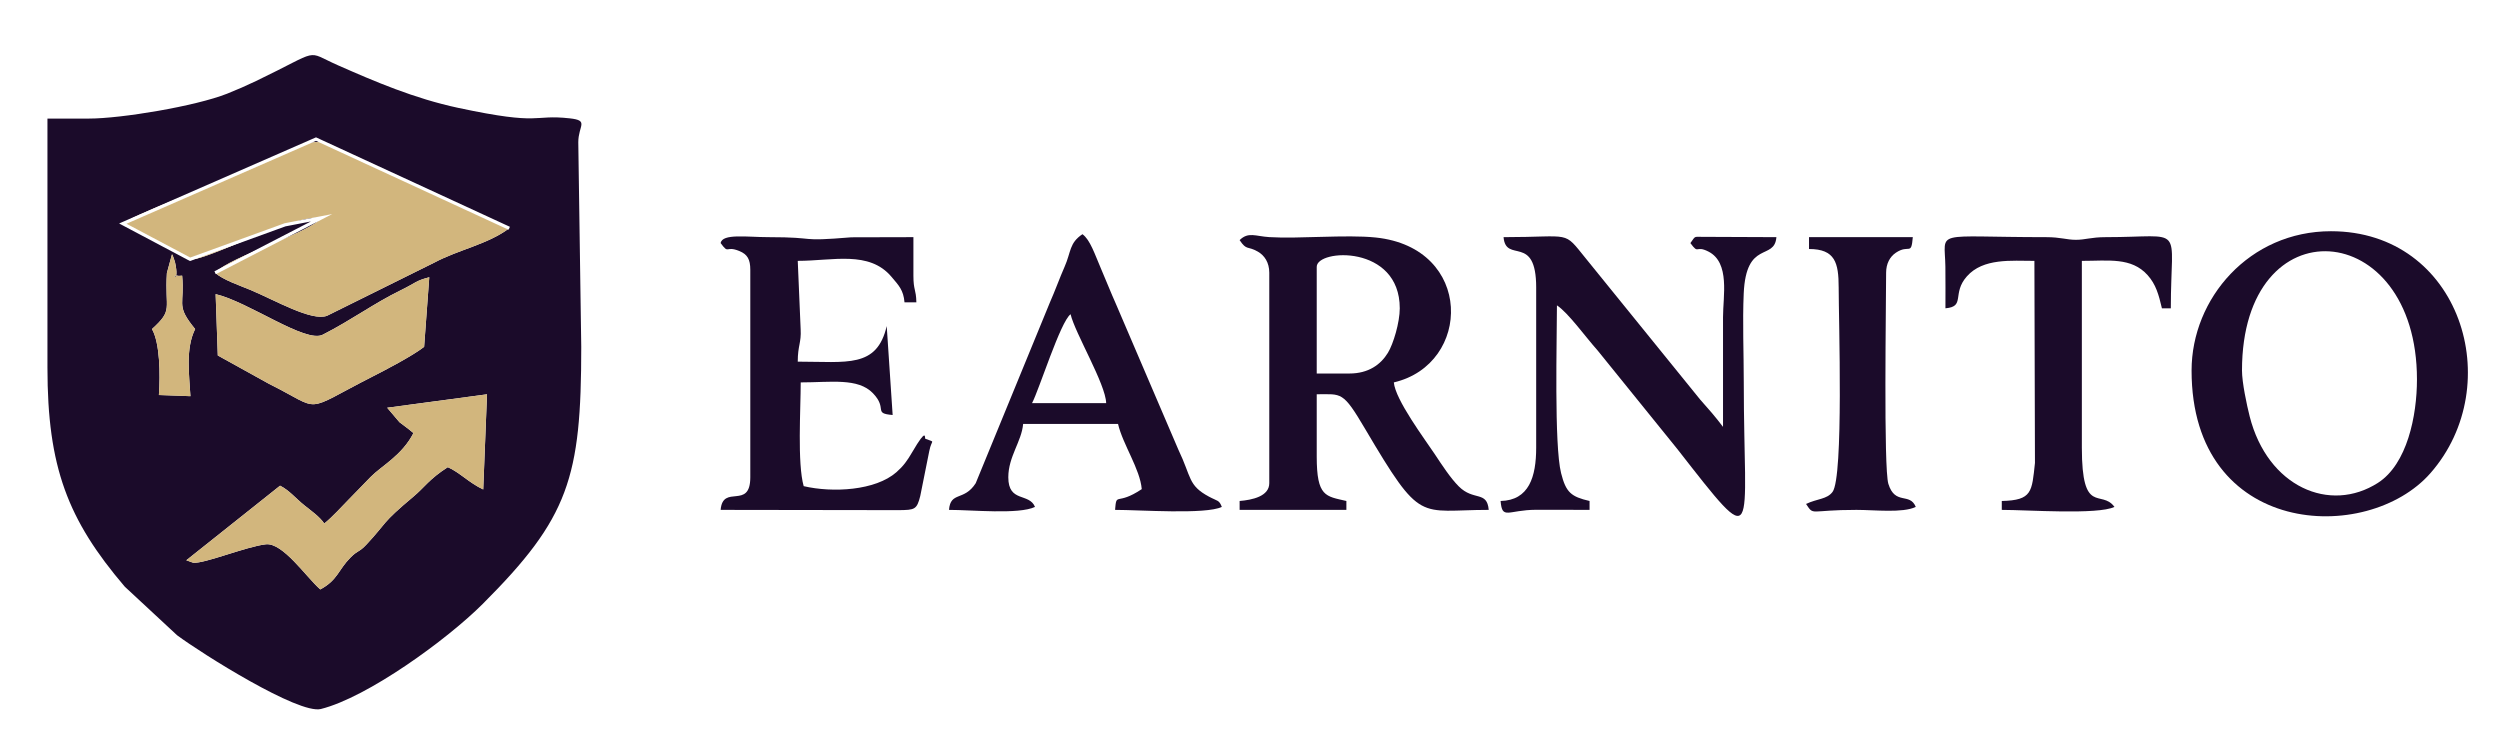 <?xml version="1.0" encoding="UTF-8"?> <svg xmlns="http://www.w3.org/2000/svg" xmlns:xlink="http://www.w3.org/1999/xlink" xmlns:xodm="http://www.corel.com/coreldraw/odm/2003" xml:space="preserve" version="1.1" style="shape-rendering:geometricPrecision; text-rendering:geometricPrecision; image-rendering:optimizeQuality; fill-rule:evenodd; clip-rule:evenodd" viewBox="1063.01 11473.07 19454.15 5836.25"> <defs> <style type="text/css"> .str0 {stroke:white;stroke-width:25;stroke-miterlimit:22.926} .fil2 {fill:none} .fil0 {fill:#1B0B2A} .fil1 {fill:#D2B67D} </style> </defs> <g id="Layer_x0020_1">  <image x="1063.01" y="11473.07" width="19454.15" height="5836.25"></image> <g id="_105553149200992"> <path class="fil0" d="M3790.06 15812.08c-96.3,96.9 -97.81,174.21 -234.7,247.86 -109.59,-96.19 -291.8,-366.63 -423.89,-351.21 -154.33,18.02 -479.86,152.43 -565.21,143.29l-53.42 -19.06 729.62 -580.39c72.27,36.51 122.24,99.21 187.77,151.85 52.38,42.06 119.19,88.19 156.18,142.53 68.15,-55.38 126.53,-122.64 189.24,-186.01 63.16,-63.84 107.42,-110.77 170.54,-175.42 84.54,-86.59 244.73,-167.49 334.06,-342.29 -50.67,-43.45 -67.28,-51.73 -108.71,-84.64l-95.68 -112.72 776.98 -104.44 -29.42 740.56c-109.66,-51.15 -184.33,-133.67 -275.74,-173.59 -142.89,90.97 -182.21,157.7 -265.5,227.36 -258.93,216.59 -204.24,199.74 -366.61,373.61 -60.48,64.75 -64.82,41.63 -125.51,102.71zm-1544.52 -1778.44c169,-152.89 98.19,-149.09 116.08,-435.76l39.88 -146.35c3.91,5.69 7.05,13.7 8.76,18.77l13.88 39.8c42.21,186.14 -45.91,92.11 29.34,109.92l27.02 -1.62c20.68,217.14 -45.44,226.15 75.51,383.15l25.48 32.09c-75.36,151.63 -46.26,351.86 -36.61,522.38l-245.46 -8.92c11.4,-163.35 7.65,-406.26 -53.88,-513.46zm495.4 -271.82c257.49,60.74 700.11,383.95 833.58,315.73 230.88,-118.03 393.86,-241.52 604.8,-344.75 123.28,-60.31 116.25,-74.54 224.19,-102.25l-40.05 541.5c-93.8,73.04 -312.52,185.89 -396.23,228.49 -565.65,287.88 -382.42,272.8 -811.93,58.88l-397.53 -220.05 -16.83 -477.55zm-722.29 -548.68c83.85,-65.15 629.22,-274.75 760.71,-327.82 125.98,-50.86 217.9,-87.66 371.79,-159.04 553.97,-256.93 250.65,-168.7 1134.37,182.24l740.18 340.8c-165.73,124.72 -393.65,166.13 -583.12,267.19l-834.61 413.65c-118.29,46 -403.79,-120.22 -596.07,-200.82 -73.34,-30.74 -220.48,-80.54 -274.62,-134.01 119.75,-128.21 733.58,-306.66 828.03,-427.71 -234.67,-28.56 -896.21,340.1 -1022.98,323.14l-523.68 -277.62zm-263.32 -817.34l-323.08 0 0 1937.73c0,774.76 157.5,1184.04 601.97,1705.08l406.75 377.73c194.55,144.51 945.95,617.11 1118.99,573.92 362.77,-90.5 981.19,-539.44 1258.88,-817.04 671.47,-671.27 767.32,-981.67 767.32,-2001.17l-23.08 -1591.72c0,-130.9 86.56,-169.55 -66.33,-186.35 -298.37,-32.83 -205.31,59.86 -866.13,-81.09 -344.91,-73.58 -652.32,-206.2 -937.44,-331.68 -264.45,-116.39 -117.95,-127.27 -637.8,122.42 -71.75,34.45 -150.84,69.19 -224.64,98.4 -247.97,98.13 -826.09,193.77 -1075.41,193.77z"></path> <path class="fil1" d="M2018.65 13213.14l523.68 277.62c126.77,16.96 788.31,-351.7 1022.98,-323.14 -94.45,121.05 -708.28,299.5 -828.03,427.71 54.14,53.47 201.28,103.27 274.62,134.01 192.28,80.6 477.78,246.82 596.07,200.82l834.61 -413.65c189.47,-101.06 417.39,-142.47 583.12,-267.19l-740.18 -340.8c-883.72,-350.94 -580.4,-439.17 -1134.37,-182.24 -153.89,71.38 -245.81,108.18 -371.79,159.04 -131.49,53.07 -676.86,262.67 -760.71,327.82z"></path> <path class="fil0" d="M11563.18 14379.65l-253.85 0 0 -830.44c0,-139 646.16,-174.87 646.16,322.96 0,110.66 -50.12,277.47 -92.13,346.2 -56.39,92.22 -151.52,161.28 -300.18,161.28zm-853.86 -1038.06c56.22,83.93 59.54,42.53 141.43,89.31 52.22,29.84 89.34,84.93 89.34,164.43l0 1637.84c0,102.51 -132.88,130.27 -230.77,138.41l0 69.21 830.78 0 0 -69.21c-161.01,-37.48 -230.77,-31.57 -230.77,-346.01l0 -484.44c195.45,0 201.63,-27.06 376.6,269.47 440.81,747.06 411.94,630.19 961.88,630.19 -13.39,-151.26 -117,-66.72 -232.93,-182.55 -65.77,-65.69 -132.16,-168.51 -187.07,-251.13 -76.09,-114.49 -307.22,-423 -318.48,-558.24 607.87,-141.56 622.74,-1048.03 -141.26,-1127.55 -230.41,-23.97 -601.64,11.45 -828.47,-3.06 -107.94,-6.91 -162.51,-42.93 -230.28,23.33z"></path> <path class="fil0" d="M18509.44 14356.58c0,-1300.48 1361.56,-1195.68 1361.56,69.22 0,284.31 -76.85,658.98 -303.06,804.33 -373.87,240.22 -859.57,32.44 -998.97,-517.83 -22.34,-88.21 -59.53,-263.79 -59.53,-355.72zm-392.31 0c0,1295.36 1366.67,1360.18 1859.15,797.96 603.13,-688.53 232.42,-1882.15 -774.52,-1882.15 -634.44,0 -1084.63,522.64 -1084.63,1084.19z"></path> <path class="fil0" d="M13017.04 13710.69l0 1245.68c0,226.66 -55.06,410.28 -276.92,415.21 12.46,149.71 56.36,69.47 276.1,68.45 138.49,-0.64 277.62,0.76 416.22,0.76l0 -69.21c-143.41,-33.38 -183.43,-65.73 -221.57,-216.8 -54.9,-217.39 -32.28,-1045.76 -32.28,-1305.68 89.51,59.9 219.3,242.29 317.13,351.95l618.98 765.37c647.1,828.49 517.75,679.11 517.75,-517.55 0,-223.67 -10.33,-471.99 -0.44,-692.51 18.81,-419.51 239.82,-251.96 254.29,-437.83l-533.01 -2.25c-119.07,2.57 -88.53,-16.69 -136.22,48.38 68.9,94 36.11,12.36 141.19,66.47 168.53,86.76 112.66,347.03 112.66,510.23 -0.02,284.51 0,569.01 0,853.52 -58.92,-78.5 -119.13,-146.81 -178.68,-213.55l-888.18 -1096.03c-181.31,-222.89 -101.96,-166.77 -640.87,-166.77 17.33,208.01 253.85,-30.82 253.85,392.16z"></path> <path class="fil0" d="M6670.8 13364.66c67.83,92.56 34.47,16.31 145.75,61.92 63.02,25.82 85.02,65.52 85.02,145.7l0 1614.77c0,257.19 -213.77,49.46 -230.77,253.74l1386.74 2.11c122.79,-1.55 139.94,-3.11 166.64,-110.24l70.4 -350.86c18.5,-95.1 52.19,-60.9 -31.46,-94.64 -6.08,-2.57 16.85,-98.93 -101.99,105.21 -38.18,65.57 -68.21,107.54 -122.27,155.04 -163.98,144.1 -496.95,161.22 -721.9,108.83 -50.11,-178.49 -23.08,-599.58 -23.08,-807.37 234.27,0 445.29,-37.11 561.96,84.17 117.63,122.28 -1.62,156.68 153.43,169.57l-46.15 -692.04c-76.77,329.4 -309.74,276.82 -692.32,276.82 0,-125.81 28.23,-145.86 22.62,-251.79l-22.62 -532.53c272.76,0 555.45,-82.39 729.55,124.25 55.64,66.03 93.2,102.13 101.23,198.7l92.31 0c-2.32,-104.33 -23.07,-91.67 -23.07,-207.62l0 -299.87 -483.42 1.21c-433.82,35.93 -238.95,-1.21 -647.37,-1.21 -162.32,0 -356.21,-30.1 -369.23,46.13z"></path> <path class="fil0" d="M9393.91 13918.29c34.16,146.56 273.64,544.54 276.93,692.06l-576.93 0c55.19,-104.27 221.01,-634.2 300,-692.06zm-946.17 1522.5c177.54,0 543.59,37.2 669.24,-23.07 -45.1,-111.68 -207.69,-31.44 -207.69,-230.67 0,-160.7 104.06,-279.18 115.38,-415.22l738.48 0c37.4,160.47 171.59,351.02 184.62,507.49 -199.02,133.22 -195.69,17.16 -207.7,161.47 192.25,0 704.57,37.48 830.79,-23.07 -21.74,-55.53 -31.67,-43.1 -100.31,-79.99 -164.35,-88.35 -134.44,-150.19 -238.14,-366.01l-484.45 -1130.51c-44.87,-100.55 -73.01,-174.56 -116.65,-275.58 -50.41,-116.7 -84.6,-225.87 -145.09,-270.17 -103.56,69.32 -87.29,136.37 -138.87,253.34 -39.11,88.68 -75.04,189.63 -114.34,277.86l-577.38 1406.72c-90.48,141.62 -195.69,60.93 -207.89,207.41z"></path> <path class="fil0" d="M16201.71 13872.17c157.88,-13.14 48.03,-114.26 166.81,-248.5 127.16,-143.72 346.85,-120.6 525.51,-120.6l4.28 1572.85c-24.32,222.43 -19.77,290.37 -258.13,295.66l0 69.21c199.57,0 746.33,39.58 876.94,-23.07 -103.61,-141.34 -253.85,73.66 -253.85,-461.35l0 -1453.3c206.22,0 385.31,-30.15 511.9,111.15 64.2,71.65 86.29,151.17 111.18,257.95l69.24 0c0,-664.27 120.91,-553.64 -507.7,-553.64 -111.78,0 -157.5,20.63 -230.78,20.63 -73.28,0 -118.99,-20.63 -230.77,-20.63 -893.35,0 -789.01,-63.62 -785.05,230.25 1.46,107.59 0.42,215.74 0.42,323.39z"></path> <path class="fil1" d="M4075.86 14645.87l95.68 112.72c41.43,32.91 58.04,41.19 108.71,84.64 -89.33,174.8 -249.52,255.7 -334.06,342.29 -63.12,64.65 -107.38,111.58 -170.54,175.42 -62.71,63.37 -121.09,130.63 -189.24,186.01 -36.99,-54.34 -103.8,-100.47 -156.18,-142.53 -65.53,-52.64 -115.5,-115.34 -187.77,-151.85l-729.62 580.39 53.42 19.06c85.35,9.14 410.88,-125.27 565.21,-143.29 132.09,-15.42 314.3,255.02 423.89,351.21 136.89,-73.65 138.4,-150.96 234.7,-247.86 60.69,-61.08 65.03,-37.96 125.51,-102.71 162.37,-173.87 107.68,-157.02 366.61,-373.61 83.29,-69.66 122.61,-136.39 265.5,-227.36 91.41,39.92 166.08,122.44 275.74,173.59l29.42 -740.56 -776.98 104.44z"></path> <path class="fil0" d="M15140.15 13410.8c202.88,0 230.78,106.3 230.78,299.89 0,245.92 39.33,1473.94 -47.62,1590.23 -43.79,58.55 -118.34,51.58 -206.23,93.73 63.78,95.22 20.9,45.97 392.31,46.14 141.98,0.07 359.31,25.98 461.55,-23.07 -46.47,-115.06 -160.49,-10.22 -213.19,-179.05 -38.01,-121.75 -17.58,-1411.86 -17.58,-1643.34 0,-70.81 29.62,-124.64 75.3,-155.39 104.35,-70.25 119.94,28.13 132.39,-121.41l-807.71 0 0 92.27z"></path> <path class="fil1" d="M2740.94 13761.82l16.83 477.55 397.53 220.05c429.51,213.92 246.28,229 811.93,-58.88 83.71,-42.6 302.43,-155.45 396.23,-228.49l40.05 -541.5c-107.94,27.71 -100.91,41.94 -224.19,102.25 -210.94,103.23 -373.92,226.72 -604.8,344.75 -133.47,68.22 -576.09,-254.99 -833.58,-315.73z"></path> <path class="fil1" d="M2245.54 14033.64c61.53,107.2 65.28,350.11 53.88,513.46l245.46 8.92c-9.65,-170.52 -38.75,-370.75 36.61,-522.38l-25.48 -32.09c-120.95,-157 -54.83,-166.01 -75.51,-383.15l-27.02 1.62c-75.25,-17.81 12.87,76.22 -29.34,-109.92l-13.88 -39.8c-1.71,-5.07 -4.85,-13.08 -8.76,-18.77l-39.88 146.35c-17.89,286.67 52.92,282.87 -116.08,435.76z"></path> </g> <polyline class="fil2 str0" points="5025.7,13249.32 3521.97,12555.5 2018.65,13213.14 2542.33,13490.76 3281.39,13222.38 3565.31,13167.62 2737.28,13595.33 "></polyline> </g> </svg> 